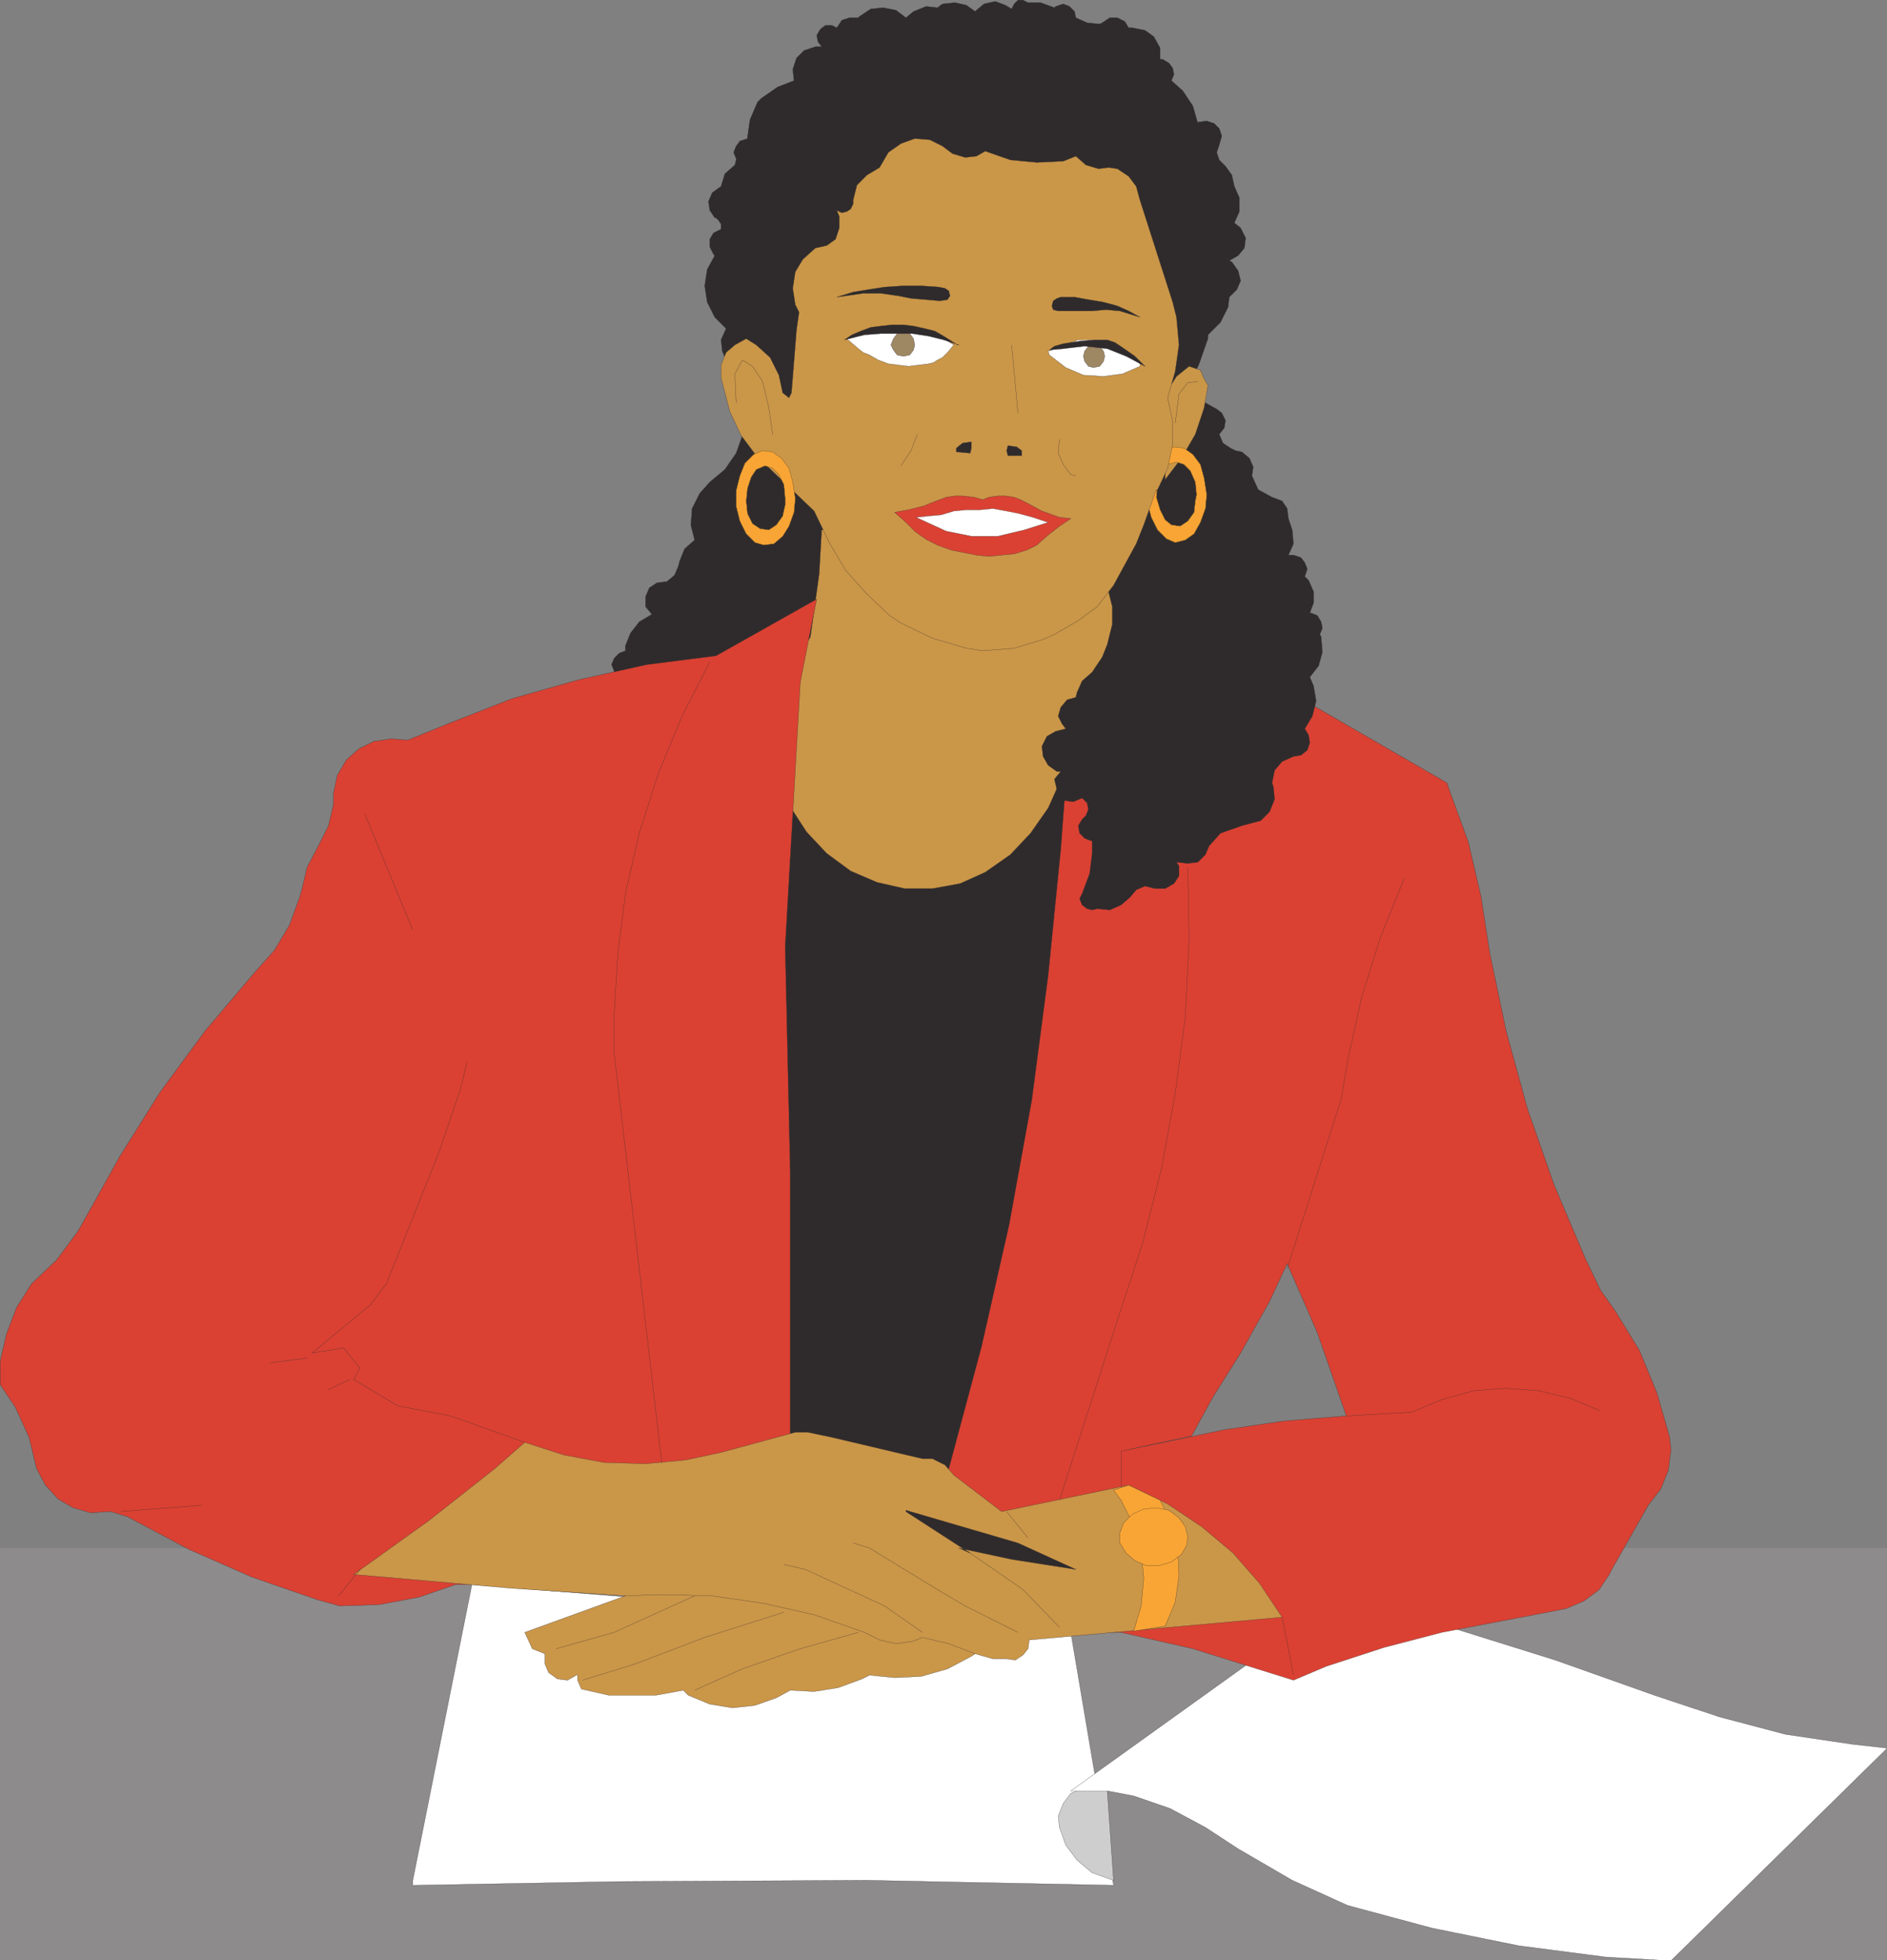 <svg xmlns="http://www.w3.org/2000/svg" width="359.964" height="373.804"><rect width="100%" height="100%" fill="#808080" stroke="none"/><defs><clipPath id="a"><path d="M126 504h360v79H126Zm0 0"/></clipPath><clipPath id="b"><path d="M330 516h156v67H330Zm0 0"/></clipPath><clipPath id="c"><path d="M329 516h157v67H329Zm0 0"/></clipPath><clipPath id="d"><path d="M259 209h106v78H259Zm0 0"/></clipPath><clipPath id="e"><path d="M126 322h157v195H126Zm0 0"/></clipPath></defs><g clip-path="url(#a)" transform="translate(-126.036 -209.196)"><path fill="#8d8b8c" stroke="#8d8b8c" stroke-miterlimit="10" stroke-width=".045" d="M126.059 583.14v-78.718h360v78.719h-360"/></g><path fill="#fff" stroke="#2f2b2b" stroke-miterlimit="10" stroke-width=".045" d="m204.265 311.304 8.16 48.238-47.04-.957-47.042.238-39.598.719v-.957l11.277-56.402 114.243 9.12"/><path fill="#cfcecf" stroke="#2f2b2b" stroke-miterlimit="10" stroke-width=".045" d="m211.226 341.542-2.403-.719-2.398.242-2.16.958-1.442 1.921-.96 2.399.242 2.16 1.199 3.36 2.16 2.882 2.879 2.399 3.36 1.199.722.242-1.2-17.043"/><g clip-path="url(#b)" transform="translate(-126.036 -209.196)"><path fill="#fff" d="m444.781 583.14-12.48-.718-16.563-2.16-16.558-3.364-16.078-4.32-10.563-4.797-10.32-6-6.239-4.082-6.718-3.597-6.961-2.403-5.04-.96h-6.96l47.52-34.079 25.199 2.88.48.241 19.2 6 18.96 6.719 12.238 4.078 12.723 3.363 12.957 1.918 6.48.72-41.277 40.562"/></g><g clip-path="url(#c)" transform="translate(-126.036 -209.196)"><path fill="none" stroke="#2f2b2b" stroke-miterlimit="10" stroke-width=".045" d="m444.781 583.14-12.48-.718-16.563-2.16-16.558-3.364-16.078-4.32-10.563-4.797-10.32-6-6.239-4.082-6.718-3.597-6.961-2.403-5.04-.96h-6.96l47.52-34.079 25.199 2.88.48.241 19.2 6 18.96 6.719 12.238 4.078 12.723 3.363 12.957 1.918 6.48.72-41.277 40.562"/></g><path fill="#2f2b2c" stroke="#2f2b2b" stroke-miterlimit="10" stroke-width=".045" d="M141.624 82.823v.242l-1.2 3.36-2.16 3.117-2.878 2.402-1.922 2.16-1.441 2.88-.239 3.12.719 2.88-1.918 1.68-.96 2.401-.24.957-.722 1.68-1.437 1.203-1.922.239-1.442.96-.718 1.68v1.918l1.199 1.442-2.399 1.441-1.68 2.16-.96 2.399v.96l-1.2.481-.96.957-.48 1.203.48 1.2v.238h46.558v-45.36h-22.078"/><path fill="#ca9648" stroke="#2f2b2b" stroke-miterlimit="10" stroke-width=".045" d="M216.265 96.983v85.68h-68.64v-49.437l6.96-11.762 1.68-12 .48-8.399 59.52-4.082"/><path fill="#2f2b2c" d="m225.386 76.823 3.36-7.441 1.679-4.797v-.723l2.398-2.398 1.442-2.879.238-1.922 1.441-1.437.72-1.684-.481-1.918-1.2-1.68-.48-.242 1.68-.957 1.203-1.441.238-1.922-.96-1.918-1.2-.961.96-2.16v-2.64l-.96-2.161-.48-2.16-1.2-1.68-.242-.238-.957-.961-.48-1.438.48-1.44.48-1.68-.48-1.442-.96-.961-1.442-.477-1.68.239v.238l-.961-3.36-1.918-2.878-2.16-1.922.48-1.2-.242-1.199-.719-.96-1.199-.72h-.48v-2.16l-1.2-2.16-1.68-1.199-2.401-.48h-.72l-.718-1.2-1.441-.722h-1.442l-1.437.96-.48.243-2.4-.242-2.16-.961-.242-1.2-.96-.956-1.2-.48-1.437.48-.242.238-2.641-.961h-2.398l-.961-.48h-.961l-.72.722-.48.957-1.199-.719-1.922-.718-2.16.48-1.437 1.2-.242.238-1.68-1.2-2.16-.48-2.399.242-.96.719-2.16-.238-2.4.957-1.44 1.199-1.919-1.438-2.402-.48-2.398.238-2.16 1.442-.243.238h-1.68l-1.437.48-.96 1.442-.962-.48h-1.2l-.96.718-.719 1.203.239 1.2.722.96h-1.203l-2.156.72-1.442 1.44-.718 2.16.238 2.157-3.121 1.203-3.117 2.16-.723.719-1.438 3.36-.48 3.359v.242l-1.441.48-.72.957-.48 1.203.48 1.2v.238l-.241.96-1.918 1.68-.723 2.399-1.68 1.203-.718 1.68.242 1.68.957 1.437h.242l.48.48.477.723v.957l-1.437.723-.72 1.2v1.44l.72 1.438.238.242-1.438 2.637-.48 3.121.48 3.121 1.438 2.879 2.16 2.16-.961 2.16.242 2.16.719 1.68 3.121 8.16h83.762"/><g clip-path="url(#d)" transform="translate(-126.036 -209.196)"><path fill="none" stroke="#2f2b2b" stroke-miterlimit="10" stroke-width=".045" d="m351.422 286.02 3.36-7.442 1.679-4.797v-.722l2.398-2.399 1.442-2.879.238-1.922 1.441-1.437.72-1.684-.481-1.918-1.2-1.68-.48-.242 1.68-.957 1.203-1.441.238-1.922-.96-1.918-1.2-.96.96-2.16v-2.642l-.96-2.16-.48-2.16-1.2-1.68-.242-.238-.957-.96-.48-1.438.48-1.442.48-1.68-.48-1.44-.96-.962-1.442-.476-1.68.238v.238l-.96-3.36-1.919-2.878-2.16-1.922.48-1.2-.242-1.198-.718-.961-1.2-.719h-.48v-2.16l-1.2-2.16-1.68-1.2-2.401-.48h-.72l-.718-1.2-1.441-.722h-1.442l-1.437.961-.48.242-2.4-.242-2.16-.96-.241-1.2-.961-.957-1.2-.48-1.437.48-.242.238-2.64-.96h-2.4l-.96-.481h-.961l-.719.722-.48.957-1.2-.718-1.922-.72-2.16.481-1.437 1.2-.242.238-1.68-1.2-2.16-.48-2.399.242-.96.72-2.16-.24-2.4.958-1.44 1.2-1.919-1.438-2.402-.48-2.398.237-2.16 1.442-.243.238h-1.68l-1.437.48-.96 1.442-.962-.48H283.5l-.96.718-.72 1.203.239 1.2.722.96h-1.203l-2.156.72-1.442 1.44-.718 2.16.238 2.157-3.121 1.203-3.117 2.16-.723.72-1.437 3.359-.48 3.359v.242l-1.442.48-.72.958-.48 1.203.48 1.199v.238l-.241.961-1.918 1.68-.723 2.398-1.68 1.203-.718 1.68.242 1.68.957 1.437h.242l.48.48.477.723v.957l-1.437.723-.72 1.2v1.44l.72 1.438.238.242-1.438 2.637-.48 3.121.48 3.121 1.438 2.88 2.16 2.16-.96 2.16.241 2.16.72 1.68 3.12 8.16h83.762"/></g><path fill="#2f2b2c" stroke="#2f2b2b" stroke-miterlimit="10" stroke-width=".045" d="M142.585 302.183v-147.84l8.16-.48 3.117 4.8 3.84 4.082 4.563 3.36 5.039 2.16 5.281 1.199h5.277l5.282-.961 4.8-2.16 4.801-3.36 3.84-4.078 3.36-4.8 2.16-4.801h6.238v162h-27.36l-38.398-9.121"/><path fill="#da4133" stroke="#2f2b2b" stroke-miterlimit="10" stroke-width=".045" d="M213.862 276.745v34.559h-32.879v-31.2l6.243-23.28 5.277-23.282 4.32-23.758 3.121-23.762 2.399-24 .96-12.718 10.083-15.121h36.476l26.16 15.12.481 1.442 3.602 9.84 2.398 10.32 1.68 10.797 3.12 14.883 4.083 14.879 5.039 14.398 6 14.16 2.879 6 2.879 4.083 4.562 7.437 3.36 8.16 2.398 8.403.242 2.398-.48 3.84-1.442 3.601-2.398 3.121-6.961 12.239-.48.96-1.919 2.88-2.882 2.16-3.36 1.441-3.597.719-20.16 3.84-11.044 2.879-11.039 3.601-6.238 2.64-19.203-6-13.68-3.12v-34.559l13.922-2.883 5.758-1.199 11.523-1.68 11.758-.96-5.52-15.84-5.761-13.2-3.36 7.2-5.519 9.84-5.277 8.402-4.082 7.437-13.442 2.883"/><path fill="#2f2b2c" stroke="#2f2b2b" stroke-miterlimit="10" stroke-width=".045" d="m227.784 75.624-16.32 2.16v35.04l.719 2.878v3.363l-.72 2.88-.237.96-.961 2.399-1.922 2.879-1.918 1.68-.961 2.16-.238.96-1.684.48-1.2 1.442-.48 1.68.723 1.437.719.961-1.918.48-1.684.962-.957 1.918.238 1.922.961 1.68 1.68 1.199h.719l-1.2 1.441.72 3.117 1.202.961 1.68.242 1.68-.722.238.242.723.719.238 1.199-.48 1.199-.72.723-.722 1.199.242 1.441.961.957 1.2.48h.238v2.403l-.48 3.84-1.438 3.84-.48.957.48 1.203.96.719.958.238.96-.238 2.4.238 2.16-.957 1.679-1.441 1.203-1.442 1.68-.719 1.918.48h1.922l1.68-.96.96-1.438v-1.921l-.48-.72 2.16.24 1.918-.24 1.441-1.44.72-1.68 2.16-2.399 4.081-1.441 3.598-.961 1.68-1.68.96-2.398-.238-2.402-.242-.72.48-2.398 1.442-1.68 2.16-.96 1.438-.242 1.203-.958.476-1.44-.238-1.442-.719-1.2 1.438-2.398.722-2.883-.48-2.879-.723-1.68 1.68-2.16.723-2.64-.243-2.88-.238-.48.48-1.199-.242-1.199-.718-1.203-1.2-.477h-.242l.723-1.922v-2.16l-.96-2.16-.72-.719.48-1.441-.48-1.2-.722-.96-1.438-.48h-.96l.96-2.16-.242-2.638-.719-2.16-.242-1.922-.957-1.441-1.922-.719-2.64-1.441-1.2-2.637.242-1.68-.722-1.683-1.438-1.2-1.203-.238-.957-.48-1.441-.961-.719-1.68.957-1.199.242-1.441-.719-1.438-.96-.722-4.32-2.399"/><path fill="#da4133" d="M150.745 274.105v-50.641l-.96-42.961 2.878-50.398 3.121-15.84-19.199 10.8-13.2 1.68-12.96 2.88-12.723 3.6-12.238 4.798-7.68 3.12-3.12-.238-3.36.477-2.88 1.441-2.402 2.16-1.68 2.88-.718 3.363v2.156l-.96 4.082-1.919 3.84-2.16 4.078-.96 4.082-.481 1.68-1.918 5.28-2.883 4.802-3.84 4.316-9.36 11.043-8.64 11.758-7.68 12.242-5.758 10.32-2.16 3.84-4.082 5.52-4.8 4.558-2.88 4.559-1.917 5.043-1.204 5.277v4.32l2.883 4.32 2.637 5.763 1.441 6 1.68 3.12 2.402 2.637 2.88 1.68 3.359.961 3.601-.238h.239l3.12.96 11.758 6.239 12 5.281 12.481 4.32 4.32 1.2 7.442-.242 7.68-1.438 6.96-2.402h63.84v-28.078"/><g clip-path="url(#e)" transform="translate(-126.036 -209.196)"><path fill="none" stroke="#2f2b2b" stroke-miterlimit="10" stroke-width=".045" d="M276.781 483.3v-50.64l-.96-42.96 2.878-50.4 3.121-15.84-19.199 10.802-13.2 1.68-12.96 2.878-12.723 3.602-12.238 4.797-7.68 3.12-3.12-.237-3.36.476-2.88 1.442-2.401 2.16-1.68 2.879-.719 3.363v2.156l-.96 4.082-1.919 3.84-2.16 4.078-.96 4.082-.481 1.68-1.918 5.281-2.883 4.8-3.84 4.317-9.36 11.043-8.64 11.758-7.68 12.242-5.757 10.32-2.16 3.84-4.083 5.52-4.8 4.559-2.88 4.558-1.917 5.043-1.203 5.277v4.32l2.882 4.321 2.637 5.762 1.442 6 1.68 3.12 2.402 2.638 2.878 1.68 3.36.96 3.601-.238h.239l3.12.96 11.759 6.24 12 5.28 12.48 4.32 4.32 1.2 7.442-.242 7.68-1.438 6.96-2.402h63.84V483.3"/></g><path fill="#ca9648" stroke="#2f2b2b" stroke-miterlimit="10" stroke-width=".045" d="m222.503 75.624.242-1.2 1.68-2.64 2.398-1.922 2.16.723.72 1.68.722 1.199-.723 4.32-1.68 5.04-2.636 4.558-3.121 4.082.238-15.84M101.542 314.425l-1.437-3.121 19.199-6.961-21.602-1.438-30.238-2.64 14.398-10.32 12.48-9.84 5.763-5.04 7.437 2.399 7.684 1.441 7.918.239 7.68-.72 6.718-1.44 14.16-3.84h2.403l4.558.96 17.281 4.079h1.918l2.403 1.199 1.68 1.922 9.12 6.96 24.239-5.038.48.238 6.961 3.36 6.48 4.32 6 5.039 5.04 5.761 4.32 6.48-48.242 4.321-.238 1.68-.961 1.2-1.442.96-1.68-.242h-2.636l-3.363-.961-.72.48-4.558 2.403-5.043 1.437-5.039.242-4.8-.48-1.438.719-4.563 1.68-4.558.722-4.559-.242-2.64 1.441-4.083 1.442-4.32.476-4.316-.719-4.082-1.68-.961-.96-5.278.96h-8.882l-5.278-1.198-.722-1.68v-.961h-.239l-1.68.96-1.921-.241-1.68-1.2-.719-1.68v-1.921l-2.402-.957"/><path fill="none" stroke="#2f2b2b" stroke-miterlimit="10" stroke-width=".045" d="m164.905 311.304-9.601-3.36-9.602-2.16-9.84-1.441-9.84-.238-6.718.238m45.601 6.961 2.88 1.441 3.12.719 3.36-.48 1.68-.72"/><path fill="none" stroke="#2f2b2b" stroke-miterlimit="10" stroke-width=".045" d="m186.023 315.382-5.04-1.918-5.039-1.2m0-.96-7.199-5.04-15.12-6.96-4.083-.961m44.641 12.961-10.078-5.04-5.282-3.12-12.96-7.918-3.118-.961m39.36 16.078-6.961-7.2-10.079-6.96-12.242-7.918m19.2 0 4.082 5.039m-90 21.121 11.039-3.121 15.359-6.961m-21.359 16.082 10.082-3.121 13.199-5.04 15.117-4.8m-17.039 14.879 9.121-4.078 11.04-3.84 11.038-3.121"/><path fill="#f9a535" stroke="#2f2b2b" stroke-miterlimit="10" stroke-width=".045" d="m221.304 286.105 2.16 4.32 1.2 5.039.241 5.039-.722 5.039-1.918 4.563-6 .96 1.437-4.8.48-5.282-.48-5.039-1.437-5.039-2.403-4.8-1.437-1.922 2.879-.957 6 2.879"/><path fill="#f9a535" stroke="#2f2b2b" stroke-miterlimit="10" stroke-width=".045" d="m226.585 293.065-.48-1.921-1.2-1.68-1.922-1.442-2.398-.48-2.402.242-2.16.961-1.68 1.68-.719 1.918v1.922l1.2 1.918 1.679 1.441 2.16.961h2.402l2.399-.723 1.922-1.437.957-1.68.242-1.68"/><path fill="#2f2b2c" stroke="#2f2b2b" stroke-miterlimit="10" stroke-width=".045" d="m185.065 296.183-12.242-7.918v-.243l21.36 6.243 11.043 5.039-12.243-1.922-10.078-2.156 2.16.957"/><path fill="#f9a535" stroke="#f9a922" stroke-miterlimit="10" stroke-width=".045" d="m228.265 94.343-.242 1.199-.239 2.16-1.199 1.68-1.441.96-1.68-.237-1.2-.961-.96-1.918-.719-2.403.238-2.398.719-2.16 1.203-1.68 1.68-.48 1.437.48 1.203 1.2.958 2.16.242 2.398h1.918l-.48-3.117-.72-2.641-1.441-1.922-1.68-1.2-1.918-.237-1.68.718-1.679 1.68-.96 2.399-.72 2.882v3.118l.72 2.64 1.198 2.402 1.68 1.68 1.68.719 1.922-.48 1.68-1.2 1.198-2.16.961-2.64.239-2.641h-1.918"/><path fill="none" stroke="#2f2b2b" stroke-miterlimit="10" stroke-width=".045" d="m228.265 94.343-.242 1.199-.239 2.16-1.199 1.68-1.441.96-1.68-.237-1.2-.961-.96-1.918-.719-2.403.238-2.398.719-2.16 1.203-1.68 1.68-.48 1.437.48 1.203 1.2.958 2.16.242 2.398"/><path fill="none" stroke="#2f2b2b" stroke-miterlimit="10" stroke-width=".045" d="m230.183 94.343-.48-3.117-.72-2.641-1.441-1.922-1.68-1.2-1.918-.237-1.68.718-1.679 1.68-.96 2.399-.72 2.882v3.117l.72 2.641 1.198 2.402 1.68 1.68 1.68.719 1.922-.48 1.68-1.2 1.198-2.16.961-2.64.239-2.641"/><path fill="#ca9648" stroke="#2f2b2b" stroke-miterlimit="10" stroke-width=".045" d="m217.464 38.183-.719-2.641-1.441-1.918-2.16-1.441-1.68-.239-1.922.239-2.398-.72-1.918-1.679-2.403.961-5.039.238-5.039-.48-4.8-1.68-1.68.961-2.16.238-2.403-.718-1.918-1.442-2.398-1.199-2.883-.238-2.64.957-2.4 1.683-1.679 2.88-2.398 1.437-1.922 1.922-.719 2.879v.722l-.48.957-.723.48-.957.243-.96-.48.48 1.199v2.16l-.72 2.16-1.683 1.2-2.16.48-2.398 2.16-1.442 2.398-.476 3.121.476 3.122.723 1.437-.48 3.363-.962 12-.48.957-1.2-.957-.718-3.363-1.68-3.36-2.64-2.398-1.922-1.199-2.16 1.2-1.68 1.44-.961 2.4v2.397l1.684 6.481 2.16 4.562 2.879 3.84 11.039 10.559 2.879 6 3.12 5.281 4.083 4.559 4.316 4.078 2.16 1.441 6 2.88 6.48 1.921 3.122.48 6-.48 5.52-1.68 2.16-.96 4.558-2.641 3.602-2.64 3.12-4.079 4.321-7.922 1.438-3.597 2.402-6.723h.238l1.922-4.078.957-4.559v-4.32l-.957-4.563 1.438-5.039.722-5.039-.48-5.281-.723-2.879-6.238-19.441"/><path fill="#da4133" stroke="#2f2b2b" stroke-miterlimit="10" stroke-width=".045" d="m198.745 97.464 3.36 1.2 2.16.241-2.16 1.438-2.16 1.68-2.16 1.921-1.923.961-2.398.72-2.399.237-2.402.243-2.398-.243-2.403-.48-2.398-.477-2.64-.96-1.919-.962-1.441-.96-.961-.72-1.68-1.679-2.16-1.922 2.64-.476 2.88-.723 2.402-.961 1.918-.719 1.68-.238h1.441l2.16.238 1.68.48 1.2-.48 1.679-.238h1.441l1.68.238 1.2.48 1.44.72 2.641 1.44"/><path fill="#fff" stroke="#2f2b2b" stroke-miterlimit="10" stroke-width=".045" d="m176.905 98.425 2.637-.242 2.402-.72 2.399-.237h2.64l2.403-.243 2.637.48 2.402.481 2.64.72 2.88.96-4.56 1.441-5.042 1.2h-5.04l-4.8-.961-5.758-2.64 2.16-.24m34.321-33.601h-5.524l-5.758 2.16.239.72 3.12 2.402 3.36 1.437 3.84.242 3.602-.48 3.359-1.442v-.48l-3.602-3.117-2.636-1.442"/><path fill="none" stroke="#2f2b2b" stroke-miterlimit="10" stroke-width=".045" d="m171.862 88.823 1.922-2.879 1.2-3.12m27.121.96-.243 2.64.961 2.161 1.442 1.918.96.242"/><path fill="#fff" stroke="#2f2b2b" stroke-miterlimit="10" stroke-width=".045" d="m162.265 64.105 4.32-.961 6.238-.48 6.48 1.44 2.641 1.68-1.199 1.442-.96.957-.962.48-.718.48-.961.239-1.918.242-1.922.238-1.918-.238-1.922-.242-1.922-.719-1.68-.96-1.199-.477-1.2-.961-1.679-1.442-.242-.238.723-.48"/><path fill="#9e8763" stroke="#2f2b2b" stroke-miterlimit="10" stroke-width=".045" d="m174.503 65.784-.238-1.199-.723-.96-1.2-.243-1.198.242-.72.961-.48 1.2.48.96.72.957 1.199.242 1.199-.242.723-.957.238-.96"/><path fill="#2f2b2c" stroke="#2f2b2b" stroke-miterlimit="10" stroke-width=".045" d="M182.663 65.784h.242l-2.883-.96-2.878-.72-3.122-.48h-6l-3.117.238-1.922.48-1.918.481 1.438-.96 1.68-.72 1.922-.718 1.917-.242 2.16-.239h2.16l1.923.239 2.16.48 1.918.48 1.68.962 2.64 1.68m-23.039-9.122 3.121-.96 2.88-.477 3.12-.48 3.598-.243h3.36l3.362.242 1.2.238.718.48.243.962-.48.719-1.442.238-5.52-.477-2.398-.48-3.363-.48h-3.36l-5.039.718m57.84 3.84-2.16-1.2-2.16-.96-2.641-.719-2.879-.48-2.64-.48h-2.641l-.719.241-.719.477-.242.96.242.723.957.239h6.48l2.641-.239 2.641.239 3.84 1.199"/><path fill="#9e8763" stroke="#2f2b2b" stroke-miterlimit="10" stroke-width=".045" d="m210.745 67.944-.242-.96-.719-.961-1.199-.239-.96.238-.72.961-.242.961.242.961.72.957.96.243 1.2-.243.718-.957.242-.96"/><path fill="#2f2b2c" stroke="#2f2b2b" stroke-miterlimit="10" stroke-width=".045" d="m211.226 64.823 1.437.48 1.442.962 2.398 1.68 1.922 1.917-3.602-1.918-3.597-1.441-4.32-.48-4.083.48-2.64.242.96-.723 1.68-.48 3.121-.477 2.88-.242h2.402m-16.321 21.121v.961h-2.64l-.242-.96.242-.962 1.68.243.96.718m-12.48-.48v.719l2.64.242.239-.961v-1.2l-1.68.239-1.2.96"/><path fill="none" stroke="#2f2b2b" stroke-miterlimit="10" stroke-width=".045" d="m194.183 78.745-1.2-12.96"/><path fill="#f9a535" stroke="#f9a922" stroke-miterlimit="10" stroke-width=".045" d="M149.784 95.065v1.2l-.48 2.16-1.2 1.68-1.44.96-1.68-.242-1.442-.96-.957-1.919-.242-2.402.242-2.398.719-2.16.96-1.442 1.68-.719 1.442.48 1.199 1.2.957 1.922.242 2.64h1.918l-.476-3.12-.723-2.641-1.438-1.922-1.68-1.2-1.921-.238-1.68.72-1.68 1.679-.96 2.402-.72 2.88v2.878l.72 2.879 1.199 2.402 1.68 1.68 1.68.48 1.921-.242 1.68-1.437 1.199-1.922.96-2.64.24-2.638h-1.919"/><path fill="none" stroke="#2f2b2b" stroke-miterlimit="10" stroke-width=".045" d="M149.784 95.065v1.2l-.48 2.16-1.2 1.68-1.44.96-1.68-.242-1.442-.96-.957-1.919-.242-2.402.242-2.398.719-2.16.96-1.442 1.68-.719 1.442.48 1.199 1.2.957 1.922.242 2.64"/><path fill="none" stroke="#2f2b2b" stroke-miterlimit="10" stroke-width=".045" d="m151.702 95.065-.476-3.12-.723-2.641-1.438-1.922-1.68-1.2-1.921-.238-1.68.72-1.68 1.679-.96 2.402-.72 2.88v2.878l.72 2.879 1.199 2.402 1.68 1.68 1.68.48 1.921-.242 1.68-1.437 1.199-1.922.96-2.64.24-2.638m-11.278-18.242-.242-5.52 1.441-2.64 1.918 1.2 1.922 2.882 1.2 5.04.722 5.038m81.117-10.078-1.918.238-1.68 2.16-.722 5.52M23.065 288.265l15.36-1.2m61.68-12-14.16-5.042-10.083-1.918-8.398-5.04 1.2-2.16-3.122-3.84-6 .957 11.043-9.117 3.117-4.082 10.082-25.199 4.078-12 1.203-5.039m-10.32-25.203-9.12-22.078m132.48 130.801 11.28-35.04 4.56-13.921 3.597-14.16 2.64-14.399 1.923-14.64.718-14.641-.238-13.922m-100.32 113.762-9.121-78.48v-6.962l.718-11.758 1.442-11.52 2.64-11.519 3.598-11.28 4.563-11.04 5.28-10.32m110.157 115.679 10.32-32.402 1.203-7.2 2.637-12 3.602-11.519 4.558-11.281M58.585 258.983l-7.2.961m15.36 3.121-4.082 1.918m242.641 4.082-5.762-2.402-6-1.437-6.238-.48-6.239.48-6 1.68-5.761 2.398-12.48.719m-12.239 38.402 2.16 11.039m-178.082-20.16-4.078 5.039"/></svg>
